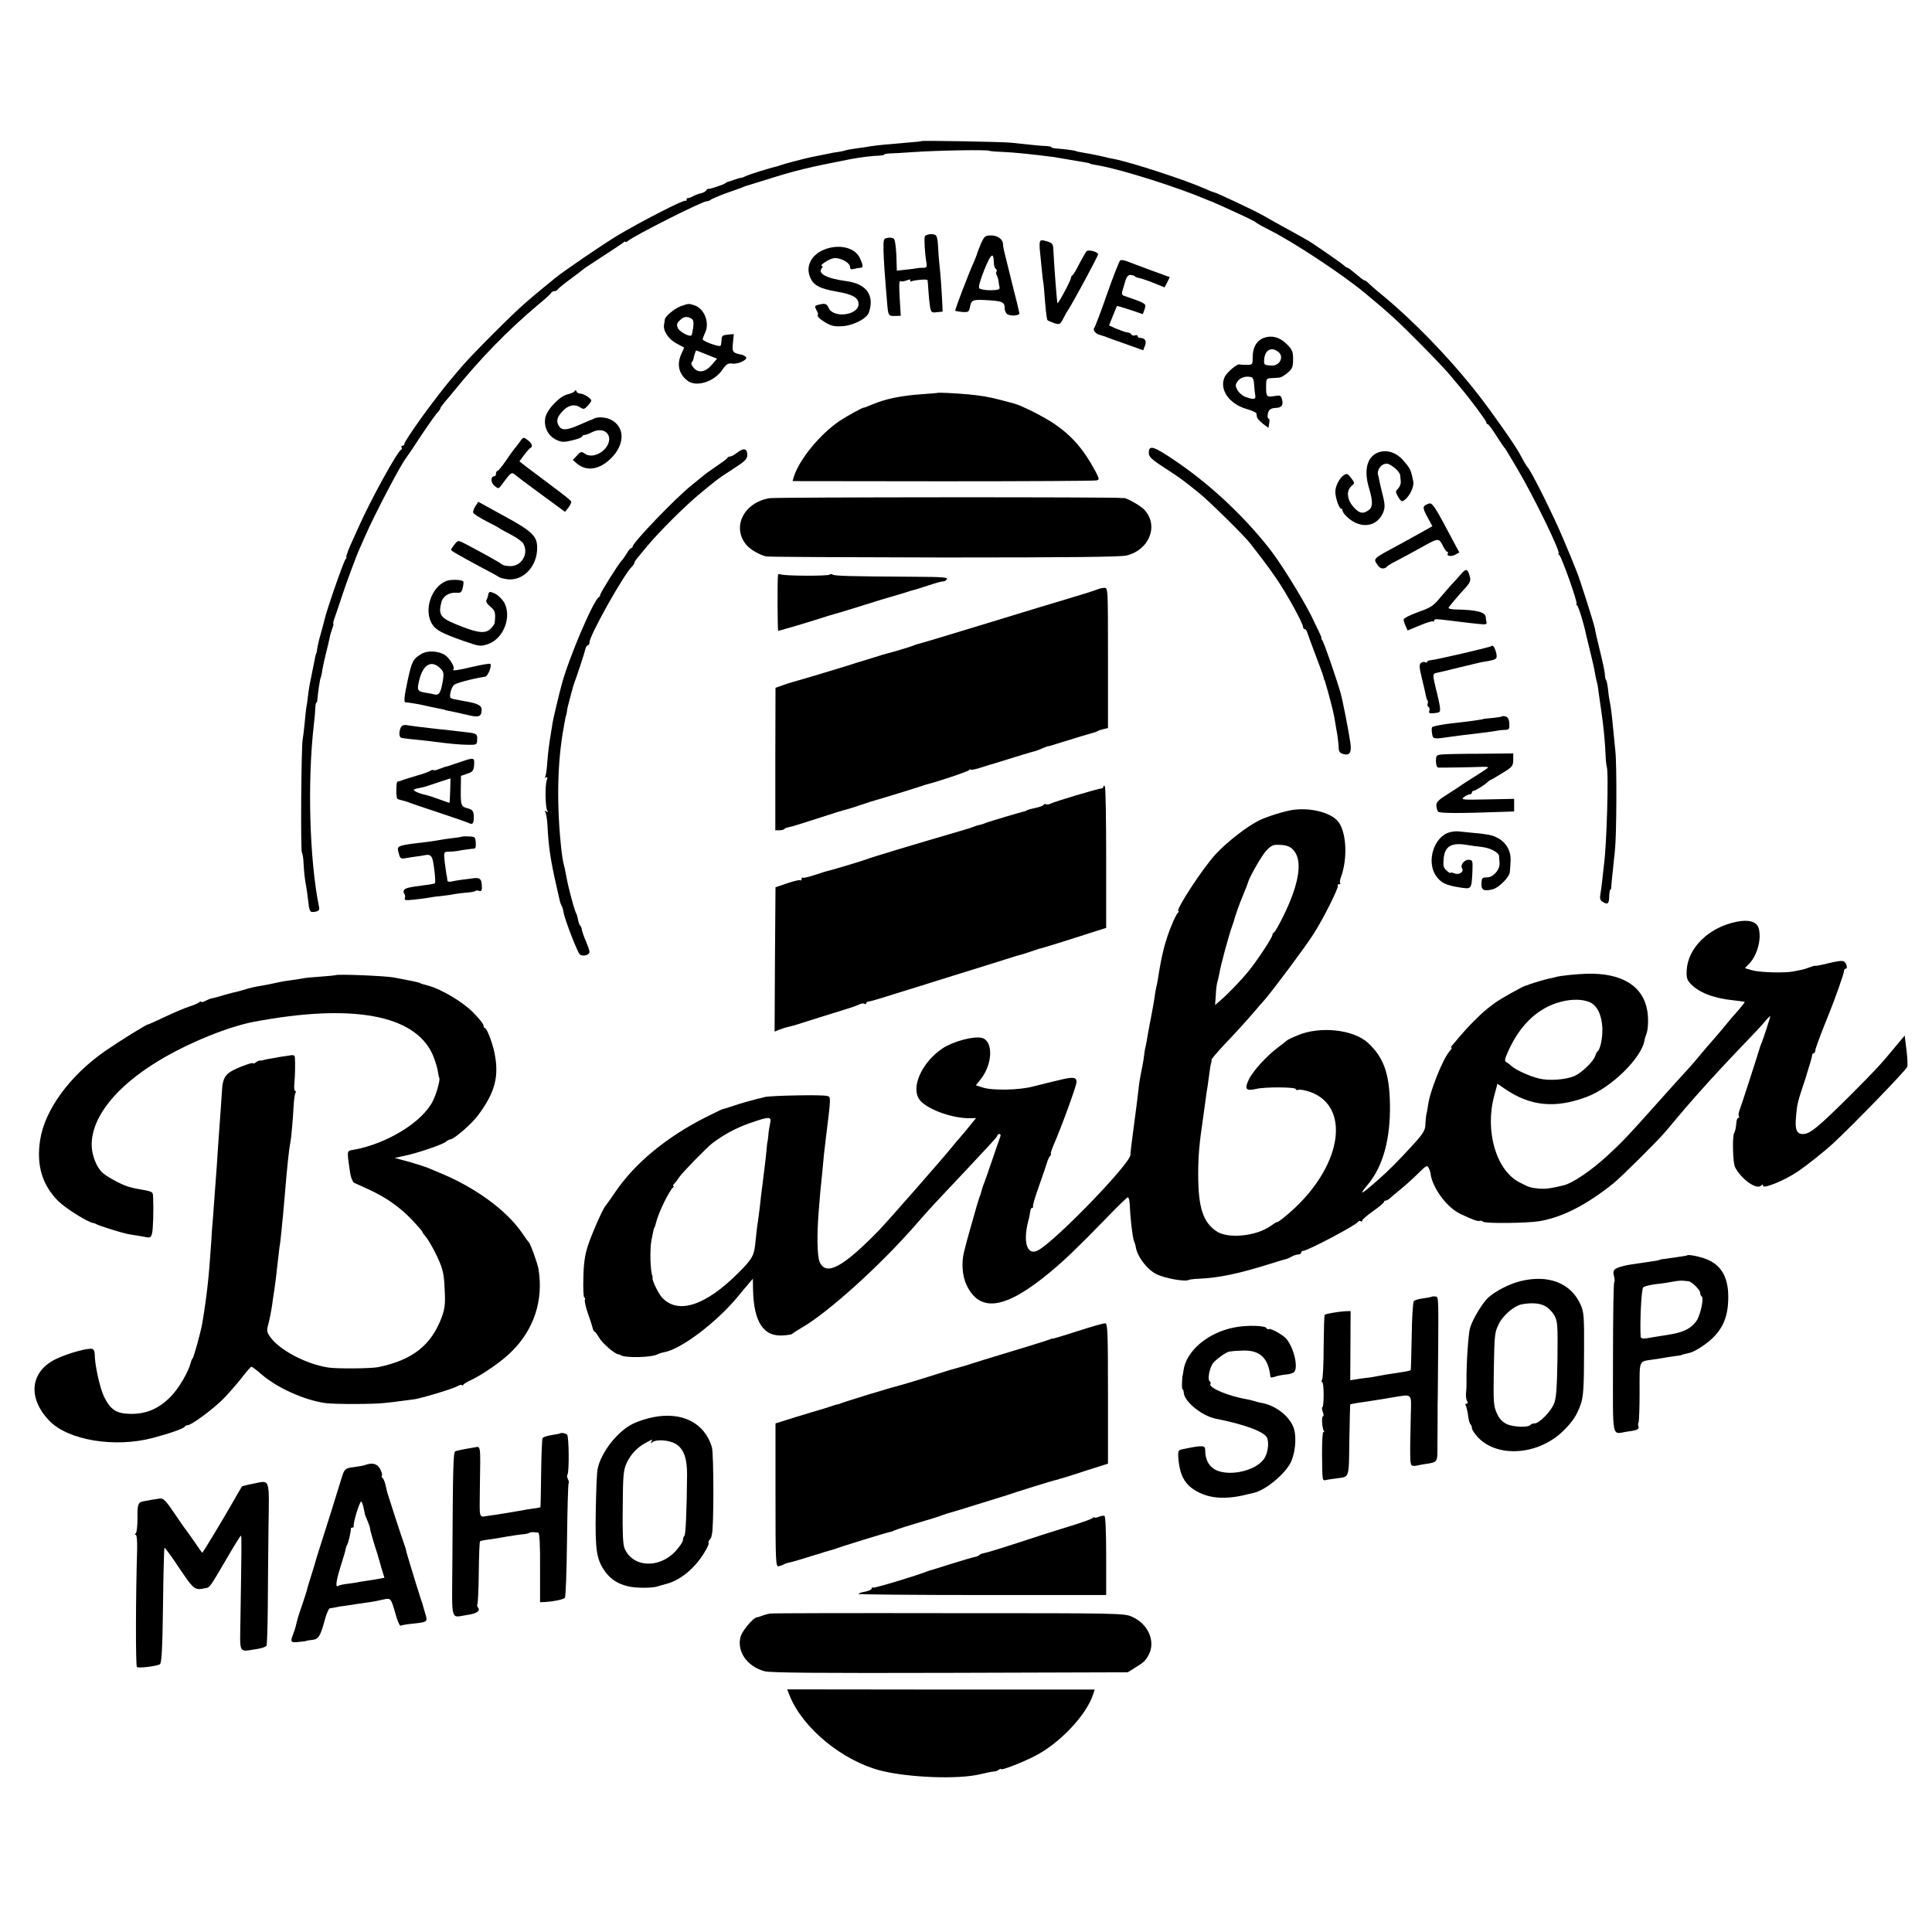 <?xml version="1.0" standalone="no"?>
<!DOCTYPE svg PUBLIC "-//W3C//DTD SVG 20010904//EN"
 "http://www.w3.org/TR/2001/REC-SVG-20010904/DTD/svg10.dtd">
<svg version="1.0" xmlns="http://www.w3.org/2000/svg"
 width="1075pt" height="1075pt" viewBox="0 0 1075 1075"
 preserveAspectRatio="xMidYMid meet">
<g transform="translate(0,1075) scale(0.1,-0.1)"
fill="#000000" stroke="none">
<path d="M5127 9965 c-1 -2 -33 -5 -72 -8 -110 -9 -183 -16 -212 -21 -16 -3
-48 -8 -73 -11 -25 -3 -53 -8 -63 -11 -11 -4 -29 -7 -40 -9 -12 -1 -47 -7 -77
-14 -30 -6 -64 -13 -75 -15 -35 -7 -149 -37 -165 -43 -8 -3 -20 -7 -27 -9 -34
-7 -160 -46 -175 -55 -10 -5 -22 -9 -27 -9 -5 0 -22 -5 -38 -11 -15 -6 -30
-10 -33 -11 -3 0 -9 -3 -15 -8 -12 -9 -88 -34 -94 -31 -2 2 -7 -2 -11 -8 -3
-6 -16 -13 -28 -16 -11 -2 -31 -9 -44 -16 -13 -7 -26 -12 -30 -11 -5 1 -8 -3
-8 -10 0 -6 -3 -9 -6 -5 -8 8 -258 -121 -384 -197 -86 -53 -292 -193 -342
-234 -11 -9 -41 -34 -67 -55 -25 -20 -68 -56 -95 -80 -71 -60 -303 -293 -357
-357 -26 -30 -60 -71 -76 -90 -28 -34 -109 -139 -145 -190 -65 -91 -98 -142
-98 -150 0 -6 -5 -10 -11 -10 -5 0 -8 -4 -5 -9 4 -5 3 -11 -2 -13 -21 -9 -175
-289 -240 -438 -11 -25 -32 -71 -46 -102 -13 -32 -22 -58 -19 -58 3 0 1 -6 -5
-13 -11 -12 -110 -298 -117 -338 -3 -12 -12 -47 -21 -78 -9 -30 -17 -67 -19
-81 -2 -14 -4 -25 -5 -25 -1 0 -3 -7 -5 -15 -1 -8 -8 -40 -14 -70 -18 -87 -21
-102 -27 -150 -3 -25 -7 -56 -10 -70 -2 -14 -6 -52 -9 -85 -3 -33 -8 -73 -11
-90 -8 -46 -12 -625 -4 -630 3 -2 8 -28 9 -57 3 -55 6 -83 15 -133 3 -16 8
-52 11 -79 7 -61 9 -64 40 -59 19 4 24 10 20 27 -53 261 -65 698 -29 1011 4
33 8 75 8 92 1 18 3 33 6 33 3 0 6 8 6 18 2 30 14 113 18 120 2 4 7 25 10 47
4 22 13 64 21 95 8 30 16 66 19 80 2 14 9 37 15 53 6 15 8 27 6 27 -3 0 1 17
9 38 7 20 24 69 36 107 23 71 83 233 100 270 5 11 19 43 31 70 51 118 198 399
230 439 5 6 43 62 84 125 42 63 83 120 91 128 8 8 14 17 14 21 0 4 13 21 28
39 15 17 34 40 42 50 155 191 303 343 475 488 39 32 72 62 73 67 2 4 10 8 17
8 7 0 15 4 17 8 2 5 35 32 73 60 39 29 75 56 80 61 6 4 53 35 105 69 52 34
101 66 108 72 6 6 12 8 12 4 0 -3 7 -1 15 6 38 31 412 220 437 220 8 0 18 4
23 9 6 4 44 21 85 36 41 14 82 29 90 32 8 4 17 7 20 8 3 1 57 18 120 37 155
49 224 66 465 113 46 9 127 19 158 19 15 1 27 3 27 6 0 3 12 5 28 6 15 0 77 4
137 8 129 9 406 14 419 7 5 -2 36 -5 70 -6 71 -3 168 -13 291 -29 20 -3 149
-25 182 -31 10 -2 18 -4 18 -5 0 -2 14 -5 60 -13 130 -25 428 -119 590 -188
17 -7 32 -13 35 -14 3 -1 25 -11 50 -22 137 -62 186 -86 190 -92 3 -3 36 -22
74 -41 137 -69 404 -246 529 -349 142 -118 182 -155 302 -276 72 -72 147 -151
167 -175 21 -25 49 -58 63 -75 56 -66 145 -186 145 -195 0 -6 3 -10 8 -10 4 0
25 -28 47 -63 22 -34 42 -64 45 -67 6 -6 13 -17 76 -124 95 -162 242 -466 226
-466 -4 0 -2 -4 4 -8 13 -9 106 -272 96 -272 -4 0 -2 -4 3 -8 8 -6 37 -99 50
-162 2 -8 12 -51 23 -95 11 -44 23 -96 26 -116 3 -20 8 -42 10 -50 3 -8 8 -32
10 -54 3 -22 10 -69 15 -105 13 -84 23 -191 25 -255 1 -28 4 -55 6 -60 12 -24
0 -438 -15 -545 -2 -19 -7 -60 -10 -90 -4 -30 -8 -67 -11 -82 -3 -20 1 -30 17
-38 26 -15 32 -8 33 35 1 19 3 35 7 35 3 0 5 10 5 23 1 12 4 49 8 82 3 33 9
85 12 115 9 83 11 473 2 554 -4 39 -10 98 -13 131 -7 74 -12 113 -19 146 -3
14 -7 44 -9 67 -3 24 -7 45 -11 49 -3 3 -6 17 -6 29 0 13 -12 69 -26 126 -14
57 -28 116 -30 132 -5 27 -87 285 -101 316 -3 8 -7 17 -8 20 -4 11 -20 51 -66
160 -53 127 -179 380 -199 400 -5 5 -25 38 -44 75 -25 47 -152 228 -229 327
-157 202 -370 422 -554 571 -23 19 -49 42 -58 51 -9 9 -19 16 -23 16 -4 0 -25
16 -47 35 -22 19 -43 35 -47 35 -3 0 -13 6 -20 13 -14 13 -176 126 -206 142
-9 6 -65 36 -122 68 -58 32 -112 62 -120 67 -36 22 -265 130 -275 130 -3 0
-24 8 -48 19 -109 49 -413 148 -507 166 -14 2 -44 9 -68 15 -23 5 -59 13 -80
16 -46 8 -67 12 -67 14 0 2 -58 10 -97 13 -21 1 -38 4 -38 8 0 3 -10 5 -22 6
-13 0 -52 3 -88 7 -36 4 -87 9 -115 12 -50 5 -493 13 -498 9z"/>
<path d="M5146 9435 c-5 -13 0 -97 9 -147 4 -24 1 -28 -20 -28 -14 0 -27 -1
-30 -2 -2 -1 -29 -5 -60 -8 l-55 -6 -1 40 c-1 71 -7 124 -14 136 -3 6 -19 9
-33 7 -26 -4 -27 -5 -26 -73 2 -63 6 -122 20 -288 6 -73 7 -75 45 -74 l31 1
-6 99 c-4 61 -3 97 3 94 5 -4 21 -2 36 4 17 6 24 6 20 0 -3 -5 0 -8 7 -5 22 8
88 13 89 6 1 -3 3 -31 5 -61 2 -30 6 -70 9 -88 6 -30 9 -33 38 -29 l32 3 -3
65 c-3 61 -8 135 -16 209 -2 19 -5 55 -6 80 -4 70 -7 77 -40 77 -16 0 -31 -6
-34 -12z"/>
<path d="M5458 9394 c-11 -26 -21 -52 -22 -58 -2 -6 -8 -22 -14 -36 -34 -76
-110 -275 -107 -279 3 -2 20 -5 40 -7 33 -2 36 0 42 27 7 38 15 42 72 40 108
-5 121 -10 121 -45 0 -13 6 -28 13 -33 18 -14 73 -10 69 5 -1 7 -20 86 -43
175 -49 197 -47 188 -48 209 -1 27 -30 48 -67 48 -32 0 -37 -4 -56 -46z m72
-106 c0 -15 5 -30 10 -33 6 -4 8 -11 5 -16 -4 -5 -3 -14 1 -21 4 -7 9 -21 10
-33 1 -11 4 -27 6 -35 2 -11 -9 -14 -50 -15 -30 0 -58 5 -63 11 -6 7 5 45 28
103 36 90 52 103 53 39z"/>
<path d="M5787 9406 c-3 -6 -3 -24 -2 -39 2 -16 6 -60 10 -100 4 -40 8 -79 10
-87 2 -8 6 -58 10 -110 4 -52 10 -98 13 -101 4 -4 21 -11 38 -17 29 -9 32 -8
48 21 9 18 20 39 26 47 29 43 170 305 170 315 0 13 -49 27 -63 18 -4 -2 -21
-32 -39 -66 -17 -34 -35 -65 -40 -68 -5 -3 -9 -10 -9 -15 2 -10 -71 -146 -75
-141 -3 3 -19 213 -23 298 -1 31 -5 37 -35 46 -26 8 -36 8 -39 -1z"/>
<path d="M4596 9365 c-78 -27 -115 -92 -89 -156 18 -46 52 -65 151 -82 85 -15
117 -32 119 -66 5 -64 -138 -85 -166 -25 -11 25 -21 28 -58 18 -20 -5 -21 -9
-11 -28 6 -11 11 -22 10 -23 -8 -12 4 -25 40 -47 33 -20 52 -24 95 -21 63 4
137 43 148 77 32 96 -14 159 -127 174 -107 14 -160 42 -136 71 6 7 7 13 2 13
-20 0 37 39 64 43 35 6 92 -24 92 -49 0 -12 6 -15 23 -10 12 3 28 6 35 6 16 0
15 15 -4 55 -26 56 -109 77 -188 50z"/>
<path d="M6233 9301 c-5 -3 -38 -87 -73 -186 -34 -99 -67 -185 -72 -191 -9
-12 10 -33 34 -38 7 -2 20 -6 28 -9 8 -4 59 -22 113 -41 l98 -35 10 26 c10 27
0 42 -28 43 -7 0 -13 4 -13 10 0 5 -6 7 -14 4 -8 -3 -17 -1 -21 5 -3 6 -12 11
-20 11 -7 0 -34 9 -59 19 l-45 20 21 53 c12 29 22 54 23 55 1 2 34 -8 73 -21
l71 -24 10 28 c10 31 11 31 -117 75 -9 3 -11 13 -7 26 4 12 8 27 10 33 11 42
19 56 34 56 10 0 21 -3 25 -7 3 -4 14 -8 24 -10 9 -1 45 -13 80 -27 l62 -25
15 29 14 28 -102 37 c-56 21 -116 43 -133 50 -17 7 -36 10 -41 6z"/>
<path d="M3787 9046 c-34 -13 -86 -56 -88 -74 0 -4 -2 -16 -4 -27 -7 -35 24
-82 69 -106 l43 -23 -17 -38 c-25 -56 -13 -109 35 -146 48 -38 148 -7 194 60
22 32 31 38 56 35 36 -5 94 26 73 39 -7 5 -15 9 -18 10 -54 10 -57 14 -52 65
l5 50 -34 -3 c-29 -3 -34 -7 -34 -30 -1 -15 -3 -29 -6 -32 -7 -8 -99 25 -99
36 0 5 6 21 13 36 27 54 -3 133 -56 152 -36 12 -33 12 -80 -4z m62 -70 c9 -6
12 -21 8 -48 -3 -22 -7 -42 -10 -44 -10 -10 -65 19 -75 40 -8 19 -7 27 11 44
21 21 40 24 66 8z m84 -199 l57 -23 -28 -32 c-35 -42 -74 -50 -101 -20 -13 13
-17 25 -12 32 5 6 10 16 10 21 2 14 12 45 15 45 1 0 28 -10 59 -23z"/>
<path d="M7025 8867 c-36 -17 -55 -53 -55 -107 0 -39 -1 -40 -35 -40 -19 0
-36 1 -37 2 -10 8 -70 -42 -83 -68 -33 -69 22 -151 122 -180 29 -8 54 -20 54
-25 1 -5 2 -14 3 -20 0 -6 15 -22 32 -36 l32 -24 4 26 c3 14 2 25 -2 25 -10 0
-9 33 3 48 5 6 19 12 31 12 35 0 48 14 40 45 -6 25 -10 27 -44 21 -43 -7 -46
-3 -45 59 0 37 2 40 30 41 17 1 37 2 45 3 8 1 29 13 45 27 26 22 30 33 30 75
0 42 -4 53 -35 84 -41 41 -89 52 -135 32z m89 -76 c32 -27 6 -78 -39 -75 -41
2 -43 4 -41 33 4 55 41 74 80 42z m-136 -179 c1 -20 4 -47 6 -59 5 -26 -5 -28
-53 -12 -17 6 -38 24 -46 39 -12 23 -12 30 1 48 14 21 45 31 75 24 10 -2 16
-16 17 -40z"/>
<path d="M3197 8573 c-4 -6 -21 -13 -38 -17 -44 -9 -116 -84 -125 -131 -9 -51
15 -100 61 -122 30 -14 41 -15 90 -3 30 7 55 17 55 22 0 4 6 8 13 8 6 0 24 6
39 14 74 39 129 -22 78 -87 -30 -37 -82 -53 -113 -33 -22 15 -25 15 -47 -9
l-23 -24 24 -21 c53 -44 123 -34 187 28 80 78 81 176 1 217 -27 14 -74 17 -94
6 -5 -3 -12 -6 -15 -7 -3 0 -27 -11 -55 -23 -75 -34 -105 -38 -122 -16 -20 28
-16 51 15 85 31 35 68 44 99 24 20 -13 24 -12 43 8 11 12 20 25 20 29 0 12
-43 39 -61 39 -10 0 -19 5 -21 12 -3 8 -6 9 -11 1z"/>
<path d="M5217 8564 c-1 -1 -38 -4 -82 -7 -120 -8 -207 -26 -283 -58 -23 -10
-43 -18 -45 -17 -5 2 -95 -47 -137 -75 -110 -76 -224 -215 -254 -313 l-6 -21
837 -1 c461 0 846 2 855 5 16 4 15 9 -7 51 -66 123 -131 197 -229 264 -55 38
-188 105 -225 113 -9 2 -41 11 -71 19 -65 17 -104 24 -185 32 -71 6 -165 11
-168 8z"/>
<path d="M2889 8287 c-13 -17 -26 -34 -29 -37 -3 -3 -23 -31 -44 -62 -22 -32
-43 -58 -48 -58 -4 0 -8 -7 -8 -15 0 -8 -4 -15 -9 -15 -22 0 -21 -36 0 -53 23
-18 23 -18 41 6 47 65 55 71 69 59 8 -7 74 -57 148 -111 l135 -99 19 24 c10
13 17 28 15 34 -2 5 -46 41 -98 79 -52 39 -99 74 -105 79 -5 4 -27 20 -48 36
l-37 29 27 36 c15 20 31 38 35 39 15 7 7 27 -17 44 -23 18 -24 17 -46 -15z"/>
<path d="M6392 8232 c0 -23 11 -35 86 -84 94 -61 103 -68 196 -143 52 -42 251
-237 281 -277 127 -162 174 -230 249 -367 25 -46 46 -90 46 -97 0 -8 4 -14 9
-14 5 0 11 -8 14 -17 3 -10 24 -67 47 -128 23 -60 44 -117 45 -125 2 -8 4 -15
5 -15 1 0 3 -7 5 -15 2 -8 9 -32 15 -52 23 -84 30 -115 36 -148 3 -19 8 -46
10 -60 6 -29 12 -75 13 -107 1 -16 9 -25 27 -29 34 -9 45 9 38 61 -10 69 -43
238 -55 280 -26 89 -92 281 -102 293 -5 6 -7 12 -4 12 3 0 -24 57 -59 128 -59
114 -174 299 -236 376 -146 184 -331 356 -526 487 -114 77 -139 84 -140 41z"/>
<path d="M4100 8230 c-14 -11 -30 -20 -37 -20 -6 0 -13 -3 -15 -7 -1 -5 -29
-25 -60 -46 -31 -21 -66 -46 -76 -55 -11 -9 -40 -33 -64 -52 -88 -70 -328
-320 -328 -341 0 -5 -4 -9 -8 -9 -4 0 -16 -13 -25 -30 -10 -16 -23 -35 -30
-42 -18 -19 -117 -177 -117 -187 0 -5 -3 -11 -7 -13 -29 -13 -169 -340 -208
-488 -13 -48 -47 -189 -50 -210 -2 -14 -6 -36 -8 -50 -12 -72 -17 -111 -22
-173 -2 -38 -8 -73 -11 -79 -4 -7 -2 -8 4 -4 9 5 10 0 4 -16 -10 -29 -8 -150
3 -168 6 -9 4 -11 -5 -5 -9 6 -11 4 -5 -5 4 -7 9 -38 11 -69 6 -120 17 -196
49 -336 9 -38 18 -78 20 -88 2 -9 7 -22 10 -27 4 -6 9 -23 11 -38 7 -40 75
-215 89 -231 15 -16 55 -6 55 13 0 8 -9 33 -19 57 -11 24 -21 53 -23 64 -1 11
-6 22 -10 25 -4 3 -9 18 -12 33 -2 14 -7 31 -11 37 -5 8 -24 72 -39 135 -6 22
-20 91 -21 100 -1 6 -4 21 -8 35 -4 14 -9 45 -12 70 -29 252 -25 497 12 695 4
22 8 45 9 50 1 6 3 12 4 15 1 3 4 14 5 25 1 11 8 40 15 65 7 25 13 50 15 55 1
6 4 17 7 25 22 60 61 179 65 198 3 12 9 22 14 22 5 0 9 7 9 16 0 37 188 374
236 421 8 8 14 18 14 22 0 4 8 17 18 28 9 11 35 42 57 69 63 75 203 215 281
280 106 88 104 87 192 144 71 46 80 56 80 81 -1 35 -21 38 -58 9z"/>
<path d="M7665 8231 c-59 -25 -77 -98 -48 -195 21 -70 22 -104 4 -120 -29 -24
-49 -25 -74 -3 -50 44 -61 101 -28 132 20 17 20 17 -1 45 -17 23 -24 27 -38
18 -26 -16 -50 -62 -50 -94 0 -33 21 -94 32 -94 4 0 8 -5 8 -10 0 -6 8 -19 18
-29 71 -74 166 -69 205 10 15 33 15 50 -3 119 -6 25 -13 54 -15 65 -2 11 -4
22 -5 25 -13 31 13 70 46 70 22 0 73 -44 75 -64 0 -6 2 -21 3 -34 2 -12 -5
-30 -14 -40 -16 -16 -16 -19 -2 -44 20 -34 25 -34 51 -7 23 25 39 67 35 89
-13 65 -16 72 -54 116 -41 48 -96 65 -145 45z"/>
<path d="M4282 7978 c-145 -24 -212 -163 -128 -261 22 -26 74 -55 109 -63 12
-3 457 -5 989 -6 701 0 981 3 1016 11 130 32 182 171 96 258 -22 22 -98 64
-111 62 -5 -1 -10 -1 -13 0 -15 6 -1925 5 -1958 -1z"/>
<path d="M2645 7933 c-9 -13 -14 -30 -12 -36 3 -7 36 -28 73 -47 38 -19 71
-37 74 -40 3 -3 31 -18 63 -35 32 -16 63 -39 69 -50 31 -56 -9 -125 -72 -125
-20 0 -40 4 -46 9 -8 9 -139 81 -213 119 -32 16 -33 16 -52 -7 -10 -13 -19
-26 -19 -30 0 -6 33 -25 170 -99 47 -24 90 -48 95 -52 6 -5 27 -10 47 -13 82
-11 158 61 166 156 6 81 -16 105 -185 197 l-142 78 -16 -25z"/>
<path d="M7943 7945 c-29 -12 -29 -20 2 -77 l25 -46 -57 -32 c-32 -18 -87 -48
-123 -68 -156 -84 -150 -78 -124 -117 14 -22 39 -24 54 -5 3 3 25 17 50 29 49
26 81 43 153 83 78 44 84 44 104 4 9 -20 21 -36 25 -36 5 0 7 -4 4 -9 -10 -15
19 -20 42 -7 l22 12 -21 39 c-125 236 -129 243 -156 230z"/>
<path d="M8127 7553 c-12 -14 -33 -38 -47 -52 -14 -15 -44 -50 -68 -78 -36
-44 -53 -55 -122 -79 -44 -16 -80 -34 -80 -41 0 -7 5 -23 11 -36 l11 -25 68
28 c38 16 71 26 74 22 3 -3 6 -1 6 5 0 10 9 10 95 -1 60 -8 157 -19 180 -20
13 -1 19 4 16 14 -2 8 -4 20 -4 25 -1 30 -51 42 -174 44 -18 1 -33 4 -33 9 0
4 29 38 63 77 61 66 63 70 54 102 -12 40 -20 41 -50 6z"/>
<path d="M4329 7552 c-4 -24 -3 -312 1 -312 3 0 21 5 40 11 19 5 42 12 50 14
8 2 60 18 115 35 55 18 105 33 110 34 6 1 51 15 100 30 50 16 95 29 100 31 6
1 17 5 25 8 8 3 49 15 90 27 41 12 82 24 90 27 8 3 22 7 30 9 8 2 49 14 90 28
41 14 77 23 80 21 3 -1 11 3 18 11 11 12 -19 14 -200 15 -337 2 -422 4 -435
12 -6 4 -14 4 -16 0 -6 -9 -251 -8 -273 1 -8 3 -15 2 -15 -2z"/>
<path d="M2485 7518 c-86 -32 -130 -166 -79 -243 21 -32 54 -49 172 -91 90
-31 95 -32 137 -18 88 30 135 155 89 234 -11 17 -32 38 -48 46 -31 15 -36 14
-40 -8 -1 -7 -5 -19 -9 -26 -5 -8 2 -21 21 -37 28 -23 31 -36 24 -92 -1 -7
-12 -22 -24 -33 -27 -25 -65 -22 -149 10 -129 49 -141 63 -124 136 8 36 43 59
85 56 24 -2 29 2 35 29 4 17 5 32 3 34 -11 10 -68 12 -93 3z"/>
<path d="M6105 7470 c-11 -5 -81 -27 -155 -49 -74 -22 -270 -81 -435 -132
-165 -50 -322 -98 -350 -106 -71 -20 -68 -19 -85 -26 -14 -6 -128 -40 -140
-42 -3 0 -39 -11 -80 -24 -41 -13 -79 -24 -85 -26 -5 -1 -17 -5 -25 -8 -16 -6
-314 -96 -340 -102 -8 -2 -33 -10 -55 -18 l-40 -14 -1 -397 0 -396 21 0 c12 0
25 3 29 7 3 4 13 8 20 9 7 1 42 11 77 22 187 60 227 73 245 77 10 2 51 15 89
28 39 13 72 24 75 24 7 1 241 73 260 80 8 3 20 7 25 8 63 16 232 72 237 80 4
5 8 7 8 3 0 -4 21 0 48 8 26 8 52 16 57 18 6 1 57 17 115 35 58 18 110 34 115
35 6 2 13 4 18 5 4 0 23 7 42 15 20 9 36 15 38 14 1 -1 25 6 52 15 79 25 200
61 205 62 3 0 10 3 15 6 6 4 21 9 35 12 l25 6 0 391 c0 384 0 390 -20 389 -11
0 -29 -4 -40 -9z"/>
<path d="M8299 7155 c-6 -6 -307 -76 -336 -78 -13 -1 -23 -6 -23 -10 0 -5 -5
-5 -10 -2 -6 4 -17 2 -24 -4 -10 -9 -9 -24 5 -83 10 -40 20 -83 22 -95 2 -12
6 -25 9 -29 4 -3 4 -12 2 -19 -3 -7 -1 -16 5 -19 6 -4 7 -14 4 -22 -5 -12 1
-15 28 -12 31 3 34 5 31 33 -2 17 -12 64 -23 105 -18 75 -18 82 4 86 7 1 62
14 122 29 61 15 117 28 125 30 88 14 92 16 86 48 -7 32 -19 51 -27 42z"/>
<path d="M2344 7111 c-45 -27 -52 -40 -74 -139 -21 -97 -25 -133 -12 -130 5 1
79 -11 102 -17 8 -2 73 -16 95 -20 11 -2 20 -4 20 -5 0 -1 9 -3 20 -5 22 -4
45 -9 119 -26 51 -12 66 -5 66 33 0 21 -21 33 -75 43 -22 4 -51 9 -64 12 -14
2 -28 6 -33 9 -10 7 1 55 17 72 10 11 100 35 175 47 15 2 38 61 28 71 -3 3
-45 -4 -93 -15 -88 -21 -123 -26 -112 -15 10 10 -21 62 -47 79 -36 24 -98 27
-132 6z m109 -83 c15 -15 17 -27 12 -61 -12 -71 -21 -87 -47 -81 -13 3 -36 8
-53 10 -44 8 -46 14 -31 74 22 86 70 110 119 58z"/>
<path d="M8357 6764 c-2 -3 -26 -6 -53 -9 -27 -2 -49 -5 -49 -5 0 -3 -76 -14
-180 -25 -43 -5 -97 -15 -105 -20 -4 -2 -5 -18 -2 -35 5 -34 6 -34 107 -19 39
5 88 12 110 14 47 5 133 16 155 21 8 1 25 3 38 3 19 1 22 6 20 35 -1 23 -8 36
-19 39 -10 3 -20 3 -22 1z"/>
<path d="M2233 6707 c-14 -22 -14 -57 -1 -62 7 -2 42 -7 78 -10 36 -4 76 -8
90 -10 107 -14 152 -18 199 -19 53 -1 55 0 56 27 2 34 -2 36 -62 43 -26 3 -61
7 -78 9 -16 2 -50 6 -75 8 -63 7 -162 19 -182 23 -10 1 -21 -3 -25 -9z"/>
<path d="M8023 6552 c-30 -3 -33 -6 -33 -38 0 -20 5 -34 13 -35 21 -1 200 2
240 4 20 1 37 0 37 -3 0 -3 -33 -25 -73 -50 -39 -24 -76 -48 -82 -53 -5 -4
-38 -26 -72 -47 -48 -30 -62 -44 -61 -62 1 -13 5 -28 10 -34 7 -10 123 -10
368 -1 l55 2 0 35 0 35 -150 -3 c-136 -3 -148 -2 -130 12 11 9 26 16 33 16 6
0 12 5 12 10 0 6 5 10 10 10 10 0 69 38 80 51 3 3 10 8 15 10 6 2 36 20 67 39
53 32 57 38 58 71 l0 37 -182 -2 c-101 0 -198 -2 -215 -4z"/>
<path d="M2570 6513 c-25 -8 -52 -17 -60 -20 -8 -3 -19 -7 -25 -8 -5 0 -23 -7
-39 -13 -16 -7 -31 -10 -34 -7 -3 2 -10 1 -16 -3 -6 -5 -38 -17 -71 -26 -33
-10 -67 -20 -75 -23 -18 -7 -27 -10 -38 -12 -9 -1 -9 -87 -1 -96 3 -2 14 -6
25 -8 10 -2 26 -7 34 -10 8 -4 85 -30 170 -58 85 -28 162 -55 172 -60 19 -10
26 3 24 45 -2 24 -8 31 -33 38 -38 10 -40 16 -39 107 l1 74 35 12 c30 10 35
16 38 48 3 42 -1 43 -68 20z m-65 -160 c-1 -38 -3 -69 -4 -70 0 -1 -25 8 -53
18 -29 11 -63 22 -75 25 -37 7 -76 24 -70 30 3 3 16 7 29 9 12 2 37 8 53 14
17 6 50 17 75 25 25 8 46 15 46 15 1 1 0 -29 -1 -66z"/>
<path d="M6140 6374 c0 -6 -6 -11 -12 -11 -19 -1 -260 -73 -281 -84 -10 -5
-22 -7 -27 -4 -5 3 -11 1 -14 -4 -3 -5 -23 -12 -43 -16 -21 -4 -42 -10 -48
-13 -5 -4 -14 -7 -20 -8 -13 -2 -186 -54 -205 -61 -8 -3 -21 -8 -27 -10 -7 -1
-19 -5 -25 -6 -7 -2 -20 -7 -28 -10 -8 -3 -55 -18 -105 -32 -213 -62 -462
-137 -480 -145 -19 -8 -183 -57 -215 -65 -8 -1 -42 -12 -75 -23 -33 -11 -63
-18 -67 -16 -5 3 -8 0 -8 -7 0 -7 -3 -10 -6 -7 -3 4 -36 -4 -72 -16 l-67 -23
-3 -401 -2 -402 27 11 c16 6 37 13 48 15 34 8 36 9 175 53 74 23 151 47 170
53 19 6 43 15 53 20 10 5 22 6 27 3 6 -4 10 -2 10 3 0 5 6 9 13 9 6 0 72 19
146 43 73 23 139 43 145 45 6 1 18 5 26 8 8 3 76 24 150 47 74 23 176 55 225
70 135 43 140 44 145 45 8 1 83 26 100 32 8 3 20 7 25 7 9 2 136 41 290 91
l70 22 0 387 c0 213 -3 393 -7 399 -5 8 -8 8 -8 1z"/>
<path d="M7190 6243 c-48 -8 -135 -35 -180 -56 -67 -32 -180 -119 -245 -189
-72 -77 -229 -318 -208 -318 4 0 3 -4 -2 -8 -6 -4 -23 -37 -38 -75 -34 -84
-53 -158 -73 -287 -3 -19 -7 -42 -10 -51 -2 -9 -7 -33 -9 -53 -3 -20 -11 -69
-19 -109 -8 -40 -17 -88 -20 -107 -3 -19 -8 -46 -11 -60 -4 -14 -8 -40 -10
-59 -2 -19 -9 -57 -15 -85 -6 -28 -13 -71 -15 -96 -9 -73 -13 -111 -24 -190
-17 -127 -20 -154 -21 -176 -1 -49 -418 -480 -514 -531 -59 -32 -85 41 -56
157 7 25 12 53 13 63 1 9 6 17 11 17 5 0 7 3 4 6 -4 3 12 56 34 117 22 62 42
121 45 132 3 11 10 26 16 33 5 6 7 12 4 12 -3 0 5 24 17 53 40 90 126 326 126
346 0 27 -17 30 -85 14 -33 -8 -67 -16 -75 -18 -8 -2 -44 -11 -80 -20 -77 -21
-228 -24 -282 -6 l-38 12 29 37 c65 84 68 211 4 227 -46 11 -158 -19 -218 -58
-114 -76 -178 -215 -130 -284 38 -54 185 -108 288 -105 l28 1 -30 -37 c-16
-20 -43 -53 -60 -72 -17 -19 -34 -39 -38 -45 -58 -72 -353 -408 -407 -465
-205 -212 -301 -264 -336 -180 -13 31 -15 151 -5 275 3 39 7 88 9 110 2 22 7
72 11 110 4 39 8 86 10 105 2 19 7 58 10 85 29 233 29 232 7 237 -29 8 -312 2
-347 -6 -16 -5 -34 -9 -40 -10 -29 -7 -103 -28 -125 -36 -47 -16 -65 -21 -68
-21 -1 1 -43 -20 -94 -45 -220 -111 -397 -257 -506 -419 -26 -38 -50 -72 -53
-75 -13 -12 -79 -161 -99 -225 -16 -50 -23 -100 -24 -177 -2 -60 1 -108 5
-108 5 0 6 -6 3 -13 -2 -7 5 -39 16 -72 12 -33 24 -70 27 -82 3 -13 8 -23 12
-23 3 0 14 -15 24 -32 17 -31 86 -91 108 -94 5 -1 10 -2 12 -4 21 -17 176 -14
207 5 6 3 22 9 36 11 94 17 291 166 409 309 22 27 50 60 62 74 l22 26 1 -60
c4 -185 60 -267 175 -255 34 3 40 5 45 10 3 3 26 18 52 33 148 86 434 344 633
572 80 91 72 83 223 243 211 225 232 247 232 255 0 4 5 7 11 7 7 0 8 -7 4 -17
-4 -10 -25 -70 -46 -133 -22 -63 -42 -122 -46 -130 -3 -8 -8 -22 -10 -30 -5
-20 -9 -32 -16 -50 -3 -8 -19 -62 -35 -120 -27 -94 -37 -130 -49 -180 -14 -60
-8 -132 15 -180 75 -157 217 -135 467 73 85 71 153 137 305 293 63 66 119 120
125 122 5 1 10 -17 11 -40 3 -75 15 -179 23 -201 5 -12 9 -26 10 -32 7 -55 64
-130 118 -156 47 -22 156 -42 177 -31 4 3 31 6 60 7 109 5 219 28 391 82 44
14 84 26 90 27 5 1 20 7 32 14 12 7 29 12 37 12 9 0 16 5 16 10 0 6 5 10 11
10 24 0 293 142 305 161 3 5 10 7 15 4 5 -4 9 -2 9 4 0 5 27 29 60 52 33 23
60 46 60 50 0 5 5 9 11 9 6 0 16 6 23 13 7 6 35 30 62 52 27 22 70 61 96 87
42 42 49 46 57 30 5 -9 9 -21 10 -27 8 -80 89 -192 166 -229 67 -32 100 -44
108 -39 4 2 13 0 20 -5 13 -11 245 -8 312 3 130 22 265 92 414 212 43 35 245
235 286 284 17 19 50 60 75 89 100 119 236 269 425 465 17 17 42 46 58 64 15
18 27 30 27 26 0 -6 -37 -121 -47 -145 -3 -8 -7 -17 -8 -20 -16 -54 -109 -341
-116 -358 -5 -13 -7 -28 -4 -33 4 -5 2 -9 -2 -9 -5 0 -10 -10 -11 -22 -3 -35
-7 -52 -13 -63 -11 -19 -7 -166 5 -189 35 -68 120 -128 145 -103 8 8 11 8 11
-1 0 -19 120 30 191 78 56 38 149 112 201 160 113 105 393 394 410 423 3 7 2
49 -4 94 l-10 81 -51 -61 c-85 -103 -107 -126 -247 -267 -183 -182 -229 -220
-268 -220 -35 0 -45 25 -39 93 7 78 7 78 53 217 20 63 37 121 37 128 0 6 4 12
9 12 4 0 8 5 8 12 0 10 19 62 55 153 5 11 9 22 10 25 1 3 6 16 12 30 32 78 83
223 83 235 0 8 4 15 9 15 14 0 6 31 -10 41 -9 5 -44 0 -87 -11 -40 -10 -72
-16 -72 -14 0 2 -12 -1 -27 -7 -16 -6 -37 -13 -48 -15 -11 -2 -31 -6 -45 -9
-47 -10 -189 -6 -230 6 l-41 12 25 26 c45 48 69 140 51 198 -11 35 -56 48
-123 34 -154 -31 -271 -145 -277 -271 -2 -39 2 -53 22 -74 45 -48 128 -81 239
-92 33 -4 60 -7 62 -9 1 -1 -11 -17 -27 -36 -16 -19 -38 -44 -48 -55 -10 -12
-36 -44 -58 -70 -22 -26 -47 -55 -55 -64 -8 -8 -35 -40 -60 -70 -25 -30 -52
-62 -60 -70 -30 -33 -117 -128 -185 -205 -152 -171 -195 -216 -276 -290 -89
-81 -191 -150 -241 -161 -70 -17 -97 -20 -130 -18 -52 5 -57 6 -113 35 -130
66 -194 286 -141 481 l18 68 42 -29 c141 -96 278 -110 453 -45 139 51 311 221
324 319 1 6 5 20 10 32 10 26 12 86 5 128 -23 139 -141 212 -336 207 -63 -2
-147 -11 -172 -18 -9 -3 -26 -7 -39 -9 -23 -5 -84 -23 -109 -32 -8 -4 -17 -7
-20 -7 -15 -3 -140 -73 -170 -95 -55 -41 -58 -43 -108 -92 -40 -39 -64 -65
-132 -146 -6 -7 -8 -13 -4 -13 4 0 -1 -9 -10 -19 -37 -41 -111 -225 -120 -301
-3 -19 -6 -37 -7 -40 -3 -8 -6 -32 -8 -70 -1 -29 -14 -50 -68 -109 -81 -89
-134 -142 -195 -196 -99 -87 -112 -92 -53 -21 81 100 122 250 119 441 -3 172
-35 262 -123 343 -81 74 -268 94 -391 41 -30 -12 -57 -25 -60 -29 -3 -3 -23
-18 -45 -35 -65 -48 -142 -132 -166 -181 -26 -54 -17 -66 40 -53 50 12 221 11
221 -1 0 -5 7 -7 15 -4 8 3 38 -2 66 -12 221 -80 179 -395 -86 -645 -48 -45
-91 -79 -99 -79 -4 0 -19 -9 -34 -20 -81 -59 -240 -75 -305 -30 -74 51 -100
134 -100 315 0 106 6 171 28 320 2 17 7 53 11 80 3 28 8 57 9 65 2 9 7 43 11
75 8 60 9 69 14 83 1 4 2 10 1 15 -1 4 30 40 67 80 65 68 116 124 175 192 14
17 37 44 52 60 48 55 230 299 273 367 53 81 142 260 136 270 -3 5 0 8 7 8 7 0
10 3 6 6 -3 3 -2 17 3 30 41 108 32 262 -18 317 -43 48 -156 75 -252 60z m4
-220 c57 -57 37 -189 -57 -378 -22 -44 -43 -81 -48 -83 -5 -2 -9 -8 -9 -14 0
-14 -86 -145 -134 -203 -43 -53 -113 -125 -158 -164 l-27 -23 4 55 c1 30 5 63
9 73 3 11 7 30 10 44 9 54 55 222 73 270 3 8 7 21 9 27 3 16 33 101 45 128 11
26 32 79 33 85 7 28 77 151 102 177 29 30 37 34 79 32 33 -2 53 -9 69 -26z
m1653 -850 c41 -19 66 -72 69 -146 1 -54 -11 -114 -27 -127 -4 -3 -9 -14 -13
-25 -9 -31 -75 -94 -115 -112 -50 -21 -142 -28 -198 -14 -51 12 -129 48 -151
68 -7 7 -20 17 -29 22 -14 7 -12 16 15 75 66 140 164 230 287 262 63 16 121
15 162 -3z m-4562 -674 c-4 -18 -9 -48 -10 -68 -2 -20 -4 -36 -5 -36 -1 0 -3
-20 -5 -45 -2 -25 -7 -65 -10 -90 -3 -25 -8 -65 -11 -90 -3 -25 -7 -56 -9 -70
-1 -14 -6 -50 -9 -80 -4 -30 -8 -66 -11 -80 -2 -14 -7 -56 -11 -95 -7 -80 -16
-98 -93 -175 -185 -186 -339 -236 -428 -139 -20 23 -54 92 -52 107 1 4 0 9 -1
12 -12 32 -15 149 -5 200 10 50 13 65 15 68 2 1 3 5 5 10 14 53 23 75 52 136
20 39 40 74 47 78 6 4 7 8 3 8 -5 0 -2 6 5 14 7 7 20 24 28 37 17 25 154 166
185 189 62 47 135 86 208 111 109 38 121 38 112 -2z"/>
<path d="M8066 6119 c-87 -24 -131 -162 -76 -242 27 -39 55 -53 133 -65 66
-10 65 -12 70 93 2 56 1 60 -21 61 -24 1 -48 -29 -37 -47 13 -19 -15 -39 -41
-29 -13 5 -24 7 -24 3 0 -3 -9 2 -21 13 -18 16 -20 27 -16 68 6 67 43 89 127
75 25 -4 64 -10 87 -12 45 -5 92 -30 94 -50 0 -6 2 -24 3 -39 2 -38 -36 -81
-71 -80 -25 0 -28 -3 -30 -33 -2 -38 14 -46 63 -33 35 9 93 68 95 96 1 9 3 35
4 57 6 75 -42 134 -120 150 -16 3 -52 8 -80 10 -27 3 -63 6 -80 8 -16 3 -43 1
-59 -4z"/>
<path d="M2568 6094 c-2 -1 -26 -5 -53 -8 -28 -3 -61 -8 -75 -11 -14 -3 -44
-7 -67 -10 -161 -19 -164 -20 -157 -53 10 -40 12 -42 42 -37 15 3 41 7 57 9
17 2 35 5 40 6 45 10 52 1 61 -76 6 -41 7 -77 4 -79 -4 -2 -29 -7 -56 -10 -91
-12 -108 -16 -116 -28 -4 -6 -3 -16 2 -21 4 -4 6 -15 3 -23 -5 -12 4 -14 48
-9 30 3 65 8 79 10 14 3 46 8 73 10 26 3 63 8 81 12 19 3 51 7 70 8 20 2 39 5
42 9 3 3 12 3 20 0 14 -5 18 6 14 42 -3 26 -15 33 -48 28 -15 -2 -43 -6 -62
-8 -19 -2 -45 -7 -57 -10 -15 -3 -23 -1 -24 7 0 7 -2 22 -5 33 -2 11 -6 44
-10 73 -5 52 -5 52 23 53 15 0 37 2 48 4 17 4 76 12 97 14 4 1 7 16 5 34 -2
30 -5 32 -40 33 -20 1 -38 0 -39 -2z"/>
<path d="M1868 5324 c-2 -1 -39 -5 -83 -8 -44 -3 -89 -7 -100 -10 -11 -2 -40
-7 -65 -10 -25 -3 -55 -8 -67 -11 -13 -3 -31 -7 -42 -9 -10 -2 -34 -7 -52 -10
-43 -7 -66 -12 -107 -25 -18 -5 -35 -10 -37 -10 -3 0 -31 -7 -63 -16 -31 -10
-65 -19 -74 -20 -9 -2 -26 -9 -37 -15 -12 -6 -21 -8 -21 -4 0 3 -6 2 -12 -3
-7 -6 -31 -16 -53 -23 -22 -7 -82 -32 -133 -56 -51 -24 -95 -44 -98 -44 -10 0
-159 -93 -239 -148 -198 -138 -337 -329 -362 -497 -21 -141 12 -249 102 -339
42 -41 169 -120 194 -121 4 0 11 -3 16 -6 14 -9 134 -46 170 -54 17 -3 42 -8
58 -10 15 -3 38 -7 52 -9 20 -4 26 0 31 21 6 24 9 129 6 200 -2 34 2 32 -87
48 -11 2 -22 4 -25 5 -3 1 -9 3 -15 4 -35 7 -123 53 -154 80 -34 30 -61 100
-61 156 0 155 136 325 375 469 164 99 386 189 530 216 545 102 890 39 991
-180 12 -27 25 -68 29 -89 3 -22 7 -41 9 -43 7 -8 -15 -89 -36 -130 -58 -116
-253 -236 -437 -270 -43 -7 -42 2 -23 -128 4 -27 14 -51 22 -56 8 -4 46 -21
83 -38 94 -43 171 -97 240 -169 31 -33 57 -63 57 -66 0 -4 8 -15 18 -26 18
-20 64 -105 83 -155 16 -43 21 -70 24 -159 3 -62 -1 -91 -17 -135 -59 -157
-162 -238 -353 -278 -40 -8 -229 -10 -280 -2 -127 20 -277 101 -326 176 -13
19 -15 33 -8 57 10 37 18 80 24 121 2 17 7 50 11 75 8 53 10 74 19 155 4 33 8
71 10 85 3 14 7 50 10 80 3 30 7 75 10 100 2 25 7 77 10 115 12 145 23 252 30
284 6 30 15 135 19 212 2 31 6 61 10 67 4 7 3 12 -2 12 -4 0 -7 19 -4 43 4 42
5 106 3 141 -1 16 -6 18 -43 11 -24 -3 -54 -8 -68 -11 -28 -4 -62 -11 -70 -14
-3 -1 -9 -2 -14 -1 -4 1 -14 -4 -22 -10 -8 -6 -14 -9 -14 -6 0 8 -57 -11 -109
-36 -48 -24 -63 -49 -66 -117 -3 -43 -10 -153 -20 -285 -2 -33 -6 -94 -9 -135
-9 -118 -16 -220 -21 -285 -3 -33 -8 -96 -10 -140 -13 -192 -22 -279 -49 -445
-9 -53 -48 -193 -55 -200 -4 -3 -7 -12 -9 -20 -12 -51 -68 -148 -115 -194 -66
-66 -136 -95 -224 -93 -77 2 -108 23 -144 95 -23 48 -52 177 -52 237 0 13 -5
26 -12 29 -22 8 -134 -23 -202 -55 -145 -69 -162 -217 -38 -345 104 -108 364
-151 575 -95 98 26 174 53 178 63 2 4 9 8 16 8 22 0 148 94 203 151 29 30 73
81 99 114 25 33 49 60 53 60 4 0 30 -19 57 -43 86 -74 233 -141 353 -159 51
-7 273 -7 336 1 22 2 63 7 90 11 28 3 62 8 76 10 48 9 201 55 230 70 16 9 29
12 29 8 0 -5 4 -3 8 2 4 6 24 18 45 27 63 30 170 104 221 155 128 125 181 290
152 463 -7 36 -45 141 -55 150 -4 3 -19 24 -35 48 -89 130 -267 259 -471 341
-11 5 -31 13 -45 19 -14 7 -63 22 -109 36 l-85 23 55 12 c73 15 210 62 230 78
8 7 19 13 24 13 20 0 118 85 154 133 97 130 120 220 91 355 -13 58 -42 132
-52 132 -5 0 -8 7 -8 15 0 8 -27 41 -60 74 -57 57 -173 126 -245 146 -16 5
-33 9 -37 10 -5 2 -9 3 -10 5 -4 2 -26 8 -63 15 -16 3 -54 10 -83 16 -46 9
-317 20 -324 13z"/>
<path d="M9388 3765 c-2 -2 -28 -6 -58 -10 -91 -13 -95 -13 -95 -15 0 -1 -9
-3 -20 -5 -29 -4 -117 -18 -135 -20 -39 -5 -84 -18 -95 -28 -8 -8 -10 -21 -4
-39 4 -15 4 -30 1 -32 -4 -2 -7 -192 -7 -423 0 -474 -11 -421 84 -408 53 7 64
13 57 30 -2 7 -2 16 1 19 3 3 6 80 6 170 0 183 -6 169 72 181 22 3 54 8 70 11
17 3 44 7 60 9 17 2 30 4 30 5 0 1 8 3 18 6 9 2 23 5 30 7 27 7 80 40 118 74
63 57 92 123 95 216 5 123 -34 197 -122 231 -38 15 -100 27 -106 21z m7 -144
c18 -2 65 -48 65 -64 0 -9 4 -18 9 -21 13 -9 -8 -107 -31 -138 -11 -16 -33
-35 -50 -44 -35 -18 -63 -25 -150 -38 -21 -3 -54 -9 -73 -12 -25 -4 -35 -1
-36 8 -5 82 4 265 14 275 7 6 39 14 72 18 33 3 76 10 95 14 19 4 44 6 55 5 11
-1 25 -3 30 -3z"/>
<path d="M8458 3621 c-61 -16 -130 -51 -175 -89 -33 -29 -90 -123 -104 -173
-9 -34 -21 -208 -19 -296 0 -31 0 -40 -3 -68 -1 -16 2 -36 7 -42 5 -8 4 -13
-3 -13 -7 0 -9 -5 -6 -10 4 -6 8 -23 11 -38 7 -50 10 -61 17 -68 4 -4 7 -13 7
-21 0 -7 14 -29 31 -48 111 -121 346 -102 484 40 49 50 68 80 90 140 15 41 19
96 19 300 1 190 -1 215 -19 255 -54 122 -180 170 -337 131z m135 -136 c19 -9
43 -32 55 -53 19 -35 20 -50 18 -247 -3 -167 -7 -218 -20 -247 -19 -45 -82
-108 -107 -108 -10 0 -20 -4 -23 -8 -10 -16 -96 -13 -132 4 -26 13 -42 30 -56
62 -18 40 -19 63 -16 245 3 191 5 205 28 251 24 48 84 99 125 108 50 10 98 8
128 -7z"/>
<path d="M7968 3535 c-2 -1 -23 -6 -47 -9 -25 -3 -49 -10 -54 -15 -5 -5 -11
-93 -12 -196 -2 -102 -4 -188 -6 -189 -2 -2 -22 -7 -44 -10 -92 -14 -111 -17
-135 -22 -14 -3 -41 -8 -60 -10 -19 -2 -49 -6 -66 -9 l-31 -5 1 192 1 193 -30
-1 c-37 -2 -109 -14 -114 -20 -3 -2 -5 -82 -6 -177 0 -95 -4 -178 -9 -185 -4
-6 -4 -12 1 -12 4 0 8 -31 8 -70 0 -38 -3 -70 -7 -70 -4 0 -3 -11 2 -25 5 -14
6 -25 2 -25 -10 0 -6 -65 4 -82 4 -6 3 -9 -2 -6 -5 4 -8 -47 -8 -120 2 -161 0
-152 27 -146 12 2 36 6 54 8 73 10 68 -5 71 213 2 109 4 198 5 199 1 1 22 5
47 9 25 3 61 9 80 12 19 3 67 10 105 17 116 19 108 27 105 -94 -6 -260 -5
-280 8 -285 6 -2 18 -2 25 0 6 2 28 6 48 9 64 9 67 12 67 74 0 31 1 109 1 172
0 63 0 122 1 130 5 569 6 553 -12 556 -9 1 -18 1 -20 -1z"/>
<path d="M6001 3345 c-74 -24 -137 -43 -140 -43 -3 1 -13 -1 -21 -5 -21 -8
-156 -50 -280 -87 -58 -17 -127 -39 -155 -48 -27 -9 -54 -17 -60 -18 -5 -1
-32 -9 -60 -17 -77 -25 -259 -81 -270 -83 -39 -10 -65 -18 -185 -54 -74 -23
-142 -44 -150 -48 -8 -3 -19 -7 -25 -7 -5 -1 -17 -5 -25 -8 -8 -3 -31 -10 -50
-16 -19 -5 -87 -26 -150 -45 l-115 -36 0 -399 c0 -375 1 -399 18 -396 9 2 22
7 27 10 5 3 18 8 27 10 10 1 52 13 93 26 41 13 78 24 83 25 4 1 9 3 12 4 3 1
10 4 15 5 6 1 13 4 18 5 4 2 12 4 17 5 6 1 17 5 25 8 23 9 280 89 299 92 9 2
17 4 19 5 1 2 5 3 10 5 4 1 14 5 22 8 8 3 60 20 115 36 55 16 114 34 130 41
17 6 38 13 48 15 10 3 78 23 150 46 73 23 137 42 142 44 6 1 17 5 25 8 24 9
254 81 265 82 6 1 12 3 15 4 3 2 12 4 20 6 8 2 69 21 135 43 l120 38 0 390 c0
338 -2 389 -15 391 -8 1 -75 -18 -149 -42z"/>
<path d="M6869 3364 c-148 -28 -270 -131 -284 -241 -2 -15 -4 -28 -5 -28 -1 0
-2 -17 -3 -38 -1 -20 0 -37 3 -37 3 0 6 -9 7 -21 4 -49 102 -128 178 -143 158
-31 266 -71 284 -104 14 -27 6 -90 -16 -120 -52 -72 -212 -102 -282 -53 -29
21 -45 56 -45 101 0 29 -11 30 -132 5 -16 -4 -20 -11 -18 -42 7 -101 36 -154
103 -191 73 -41 164 -47 281 -17 14 3 30 7 35 8 66 15 171 101 206 168 25 49
34 134 20 185 -18 67 -98 133 -181 148 -14 2 -32 7 -40 10 -8 3 -27 7 -41 10
-103 17 -217 65 -204 86 3 5 1 11 -4 14 -12 8 -4 63 15 96 15 24 82 72 99 70
3 0 6 1 8 1 1 1 27 3 57 4 100 5 148 -40 159 -147 1 -4 12 -3 26 2 13 5 41 10
60 12 20 1 41 8 47 15 22 27 -3 134 -44 183 -18 22 -88 61 -98 55 -5 -3 -10
-1 -12 4 -5 16 -109 19 -179 5z"/>
<path d="M3632 2864 c-35 -7 -84 -23 -108 -35 -87 -41 -181 -161 -199 -254 -4
-16 -8 -120 -10 -230 -4 -223 4 -273 53 -341 41 -56 103 -85 188 -88 38 -2 83
1 99 6 17 5 37 11 45 13 77 17 159 81 214 168 19 30 32 57 29 61 -3 3 -1 11 5
18 6 7 11 16 11 21 1 4 1 8 2 10 11 25 11 449 0 485 -41 136 -167 199 -329
166z m-8 -136 c-6 -10 -4 -10 7 -2 20 16 89 12 125 -8 47 -26 67 -78 67 -173
-2 -210 -8 -337 -15 -341 -4 -3 -8 -13 -8 -23 0 -10 -19 -38 -43 -64 -92 -97
-238 -88 -282 18 -9 21 -12 89 -10 230 1 177 4 205 22 245 22 48 60 88 108
113 37 20 38 20 29 5z"/>
<path d="M3118 2775 c-2 -2 -23 -6 -48 -10 -25 -4 -48 -11 -51 -17 -3 -5 -7
-93 -8 -196 -1 -102 -3 -187 -4 -188 -2 -2 -21 -6 -42 -8 -22 -3 -51 -8 -65
-11 -13 -2 -40 -7 -60 -10 -20 -3 -45 -7 -55 -9 -11 -2 -41 -7 -67 -10 -55 -8
-50 -25 -48 154 4 251 6 232 -32 226 -66 -11 -93 -17 -104 -21 -12 -4 -14 -70
-17 -625 -2 -334 -12 -300 82 -286 52 7 76 23 61 41 -5 6 -7 14 -4 18 3 3 7
82 8 176 1 94 4 173 7 175 2 2 24 7 49 10 25 3 54 8 65 10 42 8 121 20 135 20
8 1 20 4 25 7 9 5 20 5 50 1 7 -1 11 -68 10 -194 l0 -193 25 1 c45 2 104 14
113 23 5 5 10 149 12 321 2 171 6 314 9 317 3 3 1 13 -4 23 -5 10 -6 20 -3 24
11 11 9 217 -2 224 -12 8 -32 11 -37 7z"/>
<path d="M2033 2599 c-10 -4 -38 -9 -61 -12 -50 -5 -56 -10 -70 -57 -23 -76
-105 -338 -124 -395 -11 -33 -21 -67 -23 -75 -2 -8 -13 -45 -25 -82 -12 -37
-22 -71 -22 -75 -1 -5 -12 -39 -25 -78 -23 -66 -27 -79 -37 -122 -2 -10 -9
-31 -15 -46 -17 -44 -14 -48 32 -43 23 2 42 5 42 6 0 1 13 3 29 5 37 3 47 17
71 103 10 40 24 72 30 73 5 0 19 3 30 5 11 3 36 7 55 9 19 3 49 7 65 10 17 2
48 7 70 10 22 3 57 10 78 15 43 9 42 11 72 -95 9 -30 20 -53 24 -51 4 3 32 8
62 11 91 10 90 9 74 61 -7 24 -14 47 -14 49 -1 3 -3 10 -6 17 -32 99 -88 283
-86 283 1 0 -3 14 -9 30 -10 25 -86 260 -95 290 -1 6 -6 25 -10 43 -4 18 -12
35 -16 38 -5 3 -7 9 -4 14 3 4 -2 21 -10 36 -15 30 -43 37 -82 23z m-10 -239
c4 -16 7 -32 7 -35 1 -2 7 -20 16 -40 8 -19 14 -37 13 -40 -1 -5 28 -105 39
-135 3 -8 6 -19 7 -25 2 -5 10 -33 18 -62 l16 -52 -27 -5 c-15 -3 -45 -8 -67
-11 -23 -3 -52 -8 -65 -11 -14 -2 -39 -6 -57 -8 -17 -2 -37 -7 -43 -11 -16
-10 -8 38 21 128 11 34 21 69 22 77 2 8 5 20 9 25 7 13 22 78 20 88 -1 4 3 7
8 7 5 0 9 3 8 8 -5 14 34 142 42 137 4 -2 10 -18 13 -35z"/>
<path d="M1407 2494 c-32 -6 -59 -13 -61 -15 -3 -4 -37 -64 -66 -114 -35 -62
-152 -255 -154 -255 -2 0 -20 26 -42 58 -21 31 -41 59 -44 62 -3 3 -32 44 -65
93 -52 77 -64 90 -85 89 -5 0 -77 -12 -95 -16 -27 -5 -31 -19 -30 -93 0 -44
-4 -81 -10 -85 -6 -5 -6 -8 0 -8 6 0 9 -33 8 -82 -8 -262 -9 -649 -1 -654 11
-7 111 5 128 16 9 6 14 82 17 326 2 175 6 320 8 322 1 2 25 -29 52 -68 119
-177 111 -169 181 -156 19 3 24 11 110 158 44 76 81 136 83 133 4 -3 3 -76 -3
-460 -3 -204 -13 -186 89 -171 28 4 54 13 56 20 3 6 6 102 7 211 0 110 3 311
4 447 4 281 11 262 -87 242z"/>
<path d="M6113 2310 c-13 -5 -23 -7 -23 -3 0 3 -6 1 -12 -5 -7 -5 -60 -24
-118 -42 -58 -18 -130 -40 -160 -50 -225 -74 -308 -99 -325 -102 -11 -2 -22
-6 -25 -10 -3 -4 -15 -9 -25 -11 -11 -2 -67 -18 -124 -36 -57 -18 -109 -34
-115 -36 -6 -1 -18 -5 -26 -8 -56 -23 -295 -95 -302 -91 -4 3 -8 1 -8 -5 0 -6
-16 -13 -35 -17 -19 -3 -37 -9 -39 -13 -2 -3 307 -6 687 -6 l692 0 0 219 c0
138 -4 220 -10 222 -5 1 -20 -1 -32 -6z"/>
<path d="M4284 1772 c-10 -2 -26 -6 -34 -9 -18 -7 -27 -10 -39 -12 -21 -3 -81
-75 -90 -107 -23 -82 36 -167 133 -193 30 -9 313 -11 1031 -9 l990 3 40 25
c50 31 59 39 78 75 37 74 -5 169 -92 208 -45 21 -57 21 -1022 21 -536 1 -984
0 -995 -2z"/>
<path d="M4395 1312 c74 -180 293 -359 505 -414 156 -39 431 -50 555 -20 33 8
67 15 75 15 8 0 21 4 28 10 6 5 12 7 12 3 0 -8 114 35 186 72 141 71 293 233
328 349 l7 22 -856 0 -855 1 15 -38z"/>
</g>
</svg>
